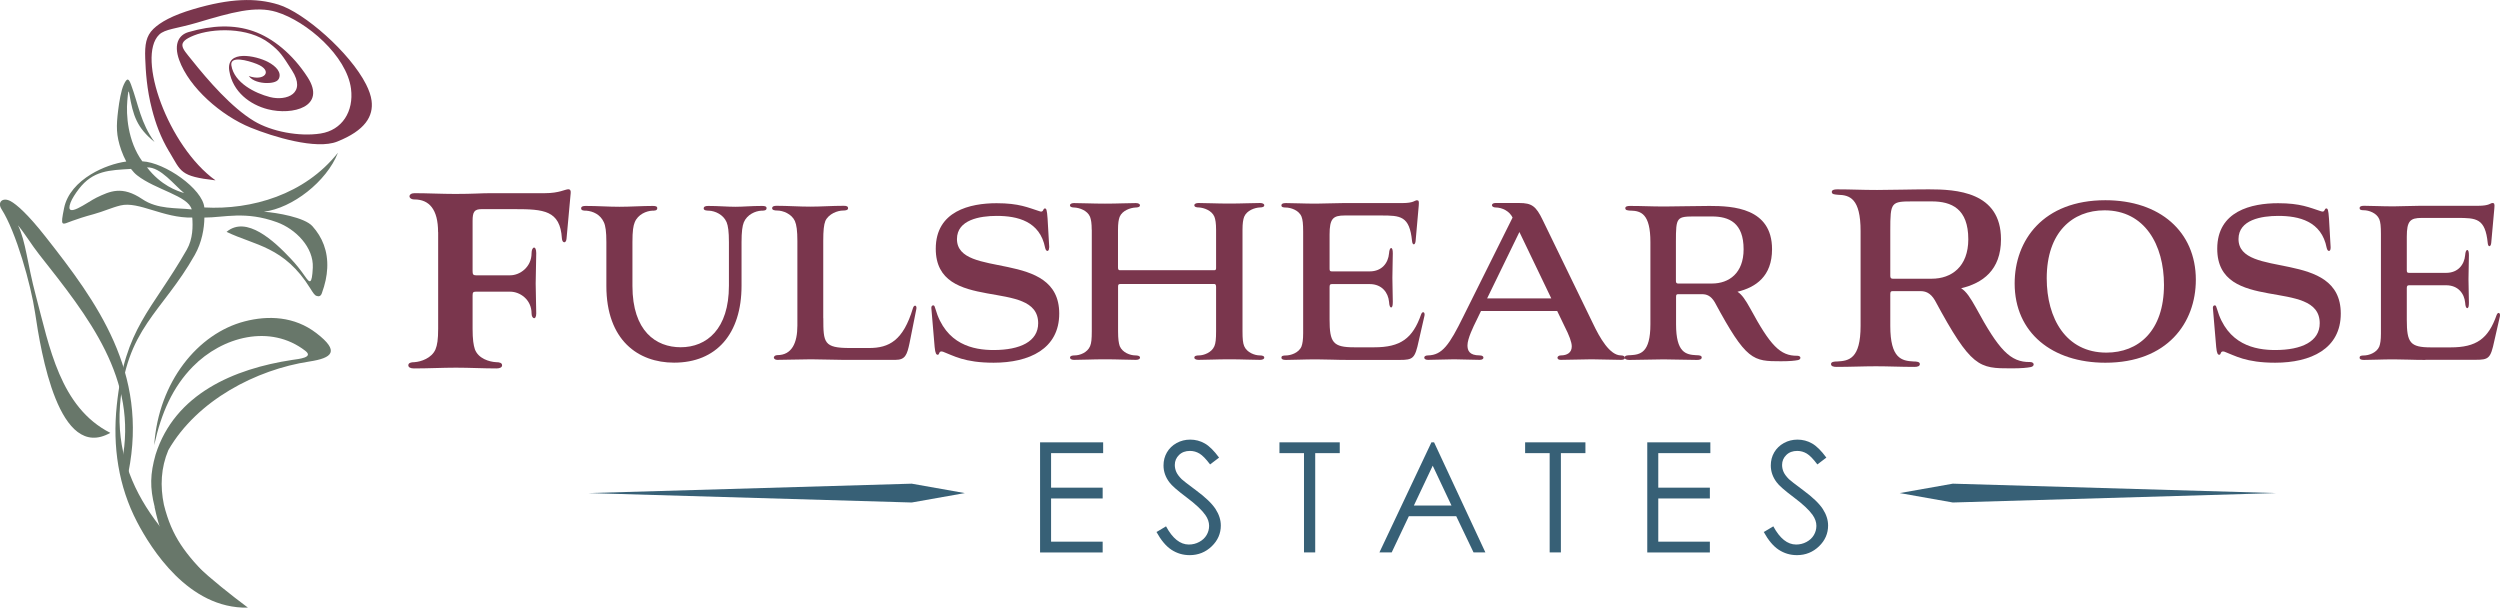 <?xml version="1.0" encoding="UTF-8"?>
<svg id="Layer_1" data-name="Layer 1" xmlns="http://www.w3.org/2000/svg" width="358.61" height="87.18" viewBox="0 0 358.61 87.18">
  <defs>
    <style>
      .cls-1, .cls-2, .cls-3, .cls-4, .cls-5 {
        stroke-width: 0px;
      }

      .cls-1, .cls-3 {
        fill-rule: evenodd;
      }

      .cls-1, .cls-5 {
        fill: #7a364d;
      }

      .cls-2 {
        fill: none;
      }

      .cls-3 {
        fill: #68776a;
      }

      .cls-4 {
        fill: #376076;
      }
    </style>
  </defs>
  <g>
    <path class="cls-4" d="M149.19,63.45h9.05v1.55h-7.47v4.95h7.4v1.55h-7.4v6.2h7.4v1.55h-8.98v-15.79Z"/>
    <path class="cls-4" d="M165.92,76.3l1.34-.8c.94,1.74,2.03,2.61,3.27,2.61.53,0,1.03-.12,1.49-.37.47-.25.82-.58,1.06-.99.24-.41.36-.85.36-1.32,0-.53-.18-1.05-.54-1.56-.49-.7-1.39-1.55-2.7-2.53-1.32-.99-2.14-1.71-2.46-2.16-.56-.74-.84-1.55-.84-2.41,0-.69.16-1.31.49-1.88.33-.56.79-1.01,1.39-1.34.6-.33,1.25-.49,1.95-.49.74,0,1.44.18,2.09.55.65.37,1.33,1.05,2.05,2.03l-1.29.98c-.59-.79-1.1-1.31-1.52-1.56-.42-.25-.87-.38-1.37-.38-.64,0-1.16.19-1.56.58-.4.39-.61.86-.61,1.43,0,.34.07.68.21,1,.14.32.4.67.78,1.05.21.2.89.73,2.04,1.58,1.37,1.01,2.3,1.91,2.81,2.69.51.79.76,1.58.76,2.37,0,1.14-.43,2.14-1.3,2.98-.87.84-1.93,1.27-3.17,1.27-.96,0-1.83-.26-2.61-.77-.78-.51-1.5-1.37-2.16-2.57Z"/>
    <path class="cls-4" d="M183.53,65v-1.55h8.65v1.55h-3.52v14.24h-1.61v-14.24h-3.52Z"/>
    <path class="cls-4" d="M205.71,63.45l7.36,15.79h-1.7l-2.48-5.19h-6.8l-2.46,5.19h-1.76l7.46-15.79h.39ZM205.51,66.81l-2.7,5.71h5.4l-2.69-5.71Z"/>
    <path class="cls-4" d="M218.77,65v-1.55h8.65v1.55h-3.52v14.24h-1.61v-14.24h-3.52Z"/>
    <path class="cls-4" d="M236.29,63.45h9.05v1.55h-7.47v4.95h7.4v1.55h-7.4v6.2h7.4v1.55h-8.98v-15.79Z"/>
    <path class="cls-4" d="M253.03,76.3l1.34-.8c.94,1.74,2.03,2.61,3.27,2.61.53,0,1.03-.12,1.49-.37.47-.25.82-.58,1.06-.99.24-.41.36-.85.36-1.32,0-.53-.18-1.05-.54-1.56-.49-.7-1.39-1.55-2.7-2.53-1.32-.99-2.14-1.71-2.46-2.16-.56-.74-.84-1.55-.84-2.41,0-.69.16-1.31.49-1.88.33-.56.79-1.01,1.39-1.34.6-.33,1.25-.49,1.95-.49.74,0,1.44.18,2.09.55s1.33,1.05,2.05,2.03l-1.29.98c-.59-.79-1.1-1.31-1.52-1.56-.42-.25-.87-.38-1.37-.38-.64,0-1.16.19-1.56.58-.4.39-.61.86-.61,1.43,0,.34.07.68.21,1,.14.32.4.67.78,1.05.21.2.89.73,2.04,1.58,1.37,1.01,2.3,1.91,2.81,2.69.51.79.76,1.58.76,2.37,0,1.14-.43,2.14-1.3,2.98s-1.93,1.27-3.17,1.27c-.96,0-1.83-.26-2.61-.77s-1.5-1.37-2.16-2.57Z"/>
  </g>
  <path class="cls-5" d="M62.84,33.3c0-3.3-1.3-4.69-3.39-4.69-.46,0-.71-.22-.71-.45s.25-.45.71-.45c1.84,0,3.89.11,5.86.11,2.6,0,3.64-.11,5.11-.11h7.75c2.05,0,2.89-.56,3.35-.56.29,0,.38.22.34.56l-.59,6.48c-.04.78-.63.73-.67,0-.25-4.02-2.6-4.19-6.78-4.19h-4.73c-1.05,0-1.3.39-1.3,1.68v7.2c0,.45.08.61.46.61h4.94c1.38,0,3.06-1.17,3.06-3.18,0-.95.67-1.17.67,0,0,1.34-.08,2.9-.08,4.36s.08,2.96.08,4.3c0,1.01-.67.78-.67,0,0-2.01-1.67-3.13-3.06-3.13h-4.94c-.38,0-.46.11-.46.56v4.75c0,1.56.13,2.35.33,2.96.5,1.34,2.09,1.79,3.02,1.84.54,0,.88.11.88.45,0,.28-.29.45-.8.45-1.97,0-3.85-.11-5.82-.11s-3.94.11-6.03.11c-.5,0-.8-.17-.8-.45,0-.34.38-.45.88-.45.92-.06,2.47-.56,3.02-1.84.25-.61.38-1.4.38-2.96v-13.85Z"/>
  <path class="cls-5" d="M104.56,34.73c0-1.5-.12-2.34-.33-2.85-.47-1.11-1.66-1.62-2.52-1.66-.36,0-.77-.04-.77-.32s.27-.36.65-.36c1.45,0,2.76.12,3.89.12s2.26-.12,3.83-.12c.45,0,.65.08.65.32,0,.36-.42.36-.74.36-.86.04-2.05.55-2.52,1.66-.21.51-.33,1.35-.33,2.85v6.25c0,6.93-3.62,11.04-9.68,11.04-5.14,0-9.71-3.21-9.71-11v-6.29c0-1.5-.12-2.34-.36-2.85-.5-1.11-1.54-1.58-2.52-1.66-.3,0-.74,0-.74-.32,0-.28.24-.36.65-.36,1.72,0,3.3.12,4.84.12s3.27-.12,4.81-.12c.42,0,.62.08.62.32,0,.36-.39.36-.71.36-.83.04-2.05.51-2.52,1.66-.21.51-.33,1.23-.33,2.85v6.29c0,6.49,3.38,8.79,6.92,8.79,3.74,0,6.92-2.61,6.92-8.83v-6.25Z"/>
  <path class="cls-5" d="M118.1,45.65c0,3.52.06,4.27,3.83,4.27h2.73c2.88,0,4.9-1.07,6.29-5.7.15-.55.59-.47.5.08l-.98,4.91c-.36,1.7-.62,2.41-2.02,2.41h-7.54c-1.31,0-3.21-.08-4.57-.08-1.51,0-3.35.08-4.87.08-.3,0-.47-.2-.47-.32,0-.16.18-.36.5-.36,2.08,0,2.88-1.74,2.88-4.24v-12.11c0-1.5-.12-2.34-.36-2.89-.47-1.03-1.72-1.5-2.52-1.5-.42,0-.74-.08-.74-.32,0-.28.24-.36.65-.36,1.54,0,3.27.12,4.81.12s3.12-.12,4.81-.12c.42,0,.62.08.62.36,0,.24-.3.32-.71.32-.8,0-2.08.47-2.55,1.5-.21.55-.3,1.35-.3,2.89v11.04Z"/>
  <path class="cls-5" d="M150.48,35.52c.03.59-.42.67-.56.04-.74-3.84-3.98-4.59-6.95-4.59-2.4,0-5.7.55-5.7,3.32,0,5.82,14.67,1.35,14.67,10.69,0,5.07-4.3,7.05-9.41,7.05-4.22,0-5.79-1.03-7.27-1.58-.65-.2-.45.44-.74.44-.21,0-.36-.16-.45-1.11l-.47-5.54c-.03-.24.06-.44.27-.44.18,0,.21.2.3.47,1.48,5.19,5.49,5.94,8.37,5.94,3.8,0,6.38-1.23,6.38-3.84,0-6.61-14.69-1.27-14.69-10.69,0-5.42,4.93-6.53,8.73-6.53,3.24,0,4.51.63,6.15,1.15.62.24.47-.4.77-.4.21,0,.3.16.39,1.46l.24,4.16Z"/>
  <path class="cls-5" d="M156.6,32.96c0-.93-.09-1.45-.24-1.86-.39-.93-1.54-1.29-2.21-1.33-.39,0-.67-.08-.67-.32,0-.2.24-.32.57-.32,1.27,0,2.6.08,4.45.08s3.15-.08,4.42-.08c.36,0,.6.12.6.32,0,.24-.3.32-.67.32-.67.04-1.85.4-2.24,1.33-.15.4-.24.93-.24,1.86v5.4c0,.24.06.4.24.4h13.59c.15,0,.24-.08.24-.28v-5.53c0-.93-.09-1.45-.24-1.86-.39-.93-1.54-1.29-2.21-1.33-.39,0-.67-.08-.67-.32,0-.2.24-.32.61-.32,1.24,0,2.54.08,4.39.08s3.18-.08,4.42-.08c.36,0,.61.12.61.32,0,.24-.27.32-.67.32-.67.04-1.82.4-2.21,1.33-.15.4-.24.93-.24,1.86v14.56c0,1.13.06,1.69.24,2.14.39.93,1.54,1.33,2.21,1.33.39,0,.67.08.67.32,0,.2-.24.32-.61.32-1.24,0-2.54-.08-4.39-.08s-3.18.08-4.42.08c-.36,0-.61-.12-.61-.32,0-.24.27-.32.67-.32.67,0,1.82-.4,2.21-1.33.18-.44.24-1.01.24-2.14v-6.37c0-.28-.09-.4-.24-.4h-13.49c-.27,0-.33.08-.33.4v6.37c0,1.13.09,1.69.24,2.14.39.93,1.51,1.33,2.24,1.33.36,0,.67.08.67.32,0,.2-.24.32-.6.32-1.24,0-2.57-.08-4.42-.08s-3.15.08-4.45.08c-.33,0-.57-.12-.57-.32,0-.24.27-.32.67-.32.73,0,1.82-.4,2.21-1.33.18-.44.24-1.01.24-2.14v-14.56Z"/>
  <path class="cls-5" d="M193.44,51.63c-1.85,0-3.09-.08-4.6-.08-1.85,0-3.15.08-4.39.08-.45,0-.64-.12-.64-.32,0-.24.18-.32.64-.32.67,0,1.85-.36,2.24-1.29.15-.4.24-.97.24-1.9v-14.56c0-1.13-.06-1.73-.24-2.18-.39-.93-1.57-1.29-2.24-1.29-.45,0-.64-.08-.64-.32,0-.2.18-.32.64-.32,1.21,0,2.51.08,4.33.08,1.15,0,2.63-.08,3.9-.08h8.47c1.66,0,1.78-.4,2.09-.4.27,0,.33.12.27.77l-.45,5.08c-.06.61-.45.65-.51,0-.36-3.63-1.66-3.67-4.48-3.67h-5.17c-1.69,0-2.18.44-2.18,2.74v4.88c0,.32.06.4.33.4h5.42c1.76,0,2.66-1.21,2.78-2.58.03-.48.15-.77.3-.77.18,0,.24.32.24.77,0,.93-.06,2.46-.06,3.51s.06,2.5.06,3.43c0,.52-.06.81-.24.81-.15,0-.27-.24-.3-.81-.12-1.29-1-2.54-2.78-2.54h-5.42c-.27,0-.33.12-.33.44v4.6c0,3.35.48,4.03,3.54,4.03h2.87c3.75,0,5.51-1.25,6.72-4.72.18-.52.6-.36.48.2l-.82,3.59c-.54,2.54-.82,2.74-2.72,2.74h-7.35Z"/>
  <path class="cls-5" d="M223.39,44.61h-10.95l-.7,1.45c-.36.73-1.24,2.5-1.24,3.47,0,.73.24,1.45,1.75,1.45.39,0,.54.16.54.32s-.15.32-.54.32c-1.24,0-2.48-.08-3.66-.08-1.27,0-2.51.08-3.75.08-.39,0-.54-.16-.54-.32s.15-.32.54-.32c2.03-.04,3.06-1.49,5.08-5.61l7.05-14.16c-.42-.89-1.45-1.45-2.45-1.45-.3,0-.51-.16-.51-.32,0-.2.21-.32.51-.32h3.39c1.82,0,2.42.44,3.39,2.46l7.17,14.76c1.03,2.18,2.45,4.64,4.05,4.64.39,0,.57.16.57.36,0,.16-.18.28-.54.28-1.45,0-2.81-.08-4.24-.08s-2.9.08-4.42.08c-.33,0-.48-.12-.48-.32,0-.12.15-.32.48-.32.91,0,1.57-.4,1.57-1.29,0-.6-.36-1.57-1.06-2.94l-1.03-2.14ZM213.32,42.8h9.2l-4.57-9.52-4.63,9.52Z"/>
  <path class="cls-5" d="M233.91,30.22c-.42-.04-.77-.04-.77-.36,0-.24.27-.32.65-.32,1.84,0,3,.08,4.99.08,1.84,0,4.22-.08,6.44-.08,3.35,0,8.97.28,8.97,6.21,0,3.88-2.32,5.46-4.96,6.1.65.4,1.16,1.19,1.84,2.41,2.85,5.26,4.27,6.81,6.74,6.77.59,0,.59.55.06.63-.42.08-1.07.16-2.4.16-4.01,0-4.96-.04-9.5-8.47-.56-.95-1.19-1.15-1.81-1.15h-3.44c-.24,0-.3.08-.3.4v3.92c0,4.08,1.42,4.35,2.88,4.43.42,0,.8.04.8.32s-.3.36-.68.36c-1.72,0-3.21-.08-4.78-.08s-3.18.08-4.9.08c-.39,0-.68-.08-.68-.36s.39-.32.8-.32c1.42-.08,2.88-.32,2.88-4.43v-11.8c0-4.08-1.37-4.47-2.82-4.51ZM245.57,40.67c2.46,0,4.54-1.5,4.54-4.91,0-3.8-2.08-4.71-4.54-4.71h-2.29c-2.79,0-2.88.04-2.88,3.64v5.62c0,.24.09.36.3.36h4.87Z"/>
  <path class="cls-5" d="M263.65,27.94c-.48-.05-.89-.05-.89-.41,0-.27.31-.37.75-.37,2.12,0,3.46.09,5.75.09,2.12,0,4.86-.09,7.43-.09,3.87,0,10.34.32,10.34,7.16,0,4.47-2.67,6.3-5.72,7.03.75.46,1.33,1.37,2.12,2.78,3.29,6.07,4.93,7.85,7.77,7.8.68,0,.68.64.07.73-.48.09-1.23.18-2.77.18-4.62,0-5.72-.05-10.95-9.76-.65-1.1-1.37-1.32-2.09-1.32h-3.97c-.27,0-.34.09-.34.46v4.52c0,4.7,1.64,5.02,3.32,5.11.48,0,.92.05.92.37s-.34.41-.79.41c-1.98,0-3.7-.09-5.51-.09s-3.66.09-5.65.09c-.45,0-.79-.09-.79-.41s.44-.37.92-.37c1.64-.09,3.32-.37,3.32-5.11v-13.6c0-4.7-1.57-5.16-3.25-5.2ZM277.1,39.98c2.84,0,5.24-1.73,5.24-5.66,0-4.38-2.4-5.43-5.24-5.43h-2.63c-3.22,0-3.32.05-3.32,4.2v6.48c0,.27.1.41.34.41h5.61Z"/>
  <path class="cls-4" d="M138.4,70.73l-7.62,1.35-46.38-1.35,46.38-1.35,7.62,1.35ZM280.12,69.38l-7.62,1.35,7.62,1.35,46.38-1.35-46.38-1.35Z"/>
  <g>
    <path class="cls-2" d="M269.91,40.96v6.2c0,2.96.8,4.8,3.39,4.8.5,0,.84.17.84.45s-.29.45-.8.45c-1.84,0-2.81-.11-5.91-.11-1.88,0-4.1.11-5.44.11-1.01,0-1.3-.06-1.3-.45,0-.34.38-.45.88-.45,1.63-.11,3.39-.45,3.39-4.8v-13.85c0-3.57-1.55-4.69-3.39-4.69-.5,0-.8-.17-.8-.45s.21-.45.71-.45c2.22,0,4.15.11,5.4.11,1.38,0,3.69-.11,5.65-.11h2.51c4.02,0,10.6.39,10.6,6.59,0,4.02-2.72,5.59-5.74,6.2,5.95,11.11,8.42,15.47,13.07,15.81.42.06.59.39.33.61-.38.39-1.34.39-2.93.39-6.95,0-9.09-3.18-13.99-12.9-1.3-2.46-1.88-3.46-3.06-3.46h-3.43ZM275.52,38.89c2.64,0,4.44-.84,4.44-4.58s-1.93-4.64-4.56-4.64h-4.56c-.84,0-.92.22-.92,1.23v7.99h5.61Z"/>
    <path class="cls-5" d="M302,28.72c7.84,0,12.98,4.52,12.98,11.41,0,6.17-4.08,11.9-12.98,11.9-7.59,0-13.01-4.27-13.01-11.37,0-6.21,4.11-11.94,13.01-11.94ZM293.59,39.93c0,5.73,2.75,10.65,8.56,10.65,4.57,0,8.26-3.07,8.26-9.72,0-5.73-2.75-10.69-8.53-10.69-4.57,0-8.29,3.11-8.29,9.76Z"/>
    <path class="cls-5" d="M334.31,35.52c.03.59-.42.67-.56.04-.74-3.84-3.98-4.59-6.95-4.59-2.4,0-5.7.55-5.7,3.32,0,5.82,14.67,1.35,14.67,10.69,0,5.07-4.3,7.05-9.41,7.05-4.22,0-5.79-1.03-7.27-1.58-.65-.2-.45.44-.74.44-.21,0-.36-.16-.45-1.11l-.47-5.54c-.03-.24.06-.44.27-.44.18,0,.21.2.3.47,1.48,5.19,5.49,5.94,8.37,5.94,3.8,0,6.38-1.23,6.38-3.84,0-6.61-14.7-1.27-14.7-10.69,0-5.42,4.93-6.53,8.73-6.53,3.24,0,4.51.63,6.14,1.15.62.24.47-.4.77-.4.21,0,.3.16.39,1.46l.24,4.16Z"/>
    <path class="cls-5" d="M347.9,51.63c-1.81,0-3.03-.08-4.51-.08-1.81,0-3.09.08-4.3.08-.45,0-.62-.12-.62-.32,0-.24.18-.32.62-.32.65,0,1.81-.36,2.2-1.27.15-.4.24-.95.24-1.86v-14.29c0-1.11-.06-1.7-.24-2.14-.39-.91-1.54-1.27-2.2-1.27-.45,0-.62-.08-.62-.32,0-.2.18-.32.62-.32,1.19,0,2.46.08,4.25.08,1.13,0,2.58-.08,3.83-.08h8.31c1.63,0,1.75-.4,2.05-.4.27,0,.33.12.27.75l-.45,4.99c-.06.59-.45.63-.5,0-.36-3.56-1.63-3.6-4.39-3.6h-5.08c-1.66,0-2.14.44-2.14,2.69v4.79c0,.32.06.4.33.4h5.31c1.72,0,2.61-1.19,2.73-2.53.03-.47.15-.75.3-.75.18,0,.24.32.24.75,0,.91-.06,2.41-.06,3.44s.06,2.45.06,3.36c0,.51-.06.79-.24.79-.15,0-.27-.24-.3-.79-.12-1.27-.98-2.49-2.73-2.49h-5.31c-.27,0-.33.12-.33.44v4.51c0,3.29.47,3.96,3.47,3.96h2.82c3.68,0,5.4-1.23,6.59-4.63.18-.51.59-.36.47.2l-.8,3.52c-.53,2.49-.8,2.69-2.67,2.69h-7.21Z"/>
  </g>
  <g>
    <path class="cls-3" d="M48.46,21.95c-1.62,4.1-6.52,7.91-10.61,8.42,1.87.13,5.84.82,6.96,2.07,1.42,1.58,2.25,3.57,2.13,6.03-.05,1.11-.3,2.31-.78,3.61-.14.39-.4.5-.77.36-.28-.1-.51-.48-.88-1.07-3.74-6.03-7.93-6.14-12.01-8.11,2.84-2.39,6.8,1.28,9.23,3.87.78.83,1.34,1.54,2,2.48.7,1.01,1.02,1.29,1.14-1.21.14-2.92-2.45-5.54-5.13-6.52-4.56-1.66-7.55-.67-10.42-.67-.02,1.57-.36,3.55-1.38,5.36-4.68,8.29-9.92,10.52-10.73,21.66-.91,12.5,7.95,21.14,18.35,28.93-8.53.21-13.93-8.52-15.9-12.29-2.66-5.1-3.53-10.8-2.91-16.72,1.16-11.18,5.02-13.54,10.04-22.33.9-1.57.88-3.38.79-4.61-4.15.1-7.67-2.37-10.29-1.74-1.25.3-2.43.86-3.85,1.25-1.38.37-2.31.69-3.04.95-1.6.59-1.76.92-1.21-1.81.41-2.05,1.96-3.7,3.85-4.85,1.64-1,3.53-1.63,5.07-1.84-.27-.5-.51-1.05-.71-1.61-.77-2.18-.72-3.5-.46-5.68.17-1.39.44-2.95.82-3.75.48-1.04.71-.87,1.04.02,1.07,2.88,1.37,5.49,3.37,8.22-2.54-2.06-3.08-3.76-3.62-6.9-.13-.73-.18-.25-.29,1.01-.17,1.94.03,5.74,2.15,8.66,3.24.16,8.65,3.95,8.9,6.62,6.79.37,14.4-1.85,19.14-7.82h0ZM27.5,30.05c-.48-1.96-5.21-2.83-7.83-4.9-.31-.24-.6-.55-.88-.92-3.14.19-5.44.22-7.49,2.89-.48.63-.98,1.4-1.18,1.94-.94,2.55,2.49-.13,3.74-.72,1.91-.91,3.65-1.74,6.56.23,2.19,1.48,4.85,1.22,7.08,1.47h0ZM21.09,24.01c1.98,2.58,4.29,3.38,5.32,3.68-1.42-1.13-3.36-3.75-5.32-3.68Z"/>
    <path class="cls-3" d="M17.48,66.28c2.42-11.92-4.85-20.89-11.86-29.78-1.07-1.35-2-2.93-3.04-4.18,1.12,2.27,1.32,5.44,2.57,10.13,1.93,7.25,3.46,15.98,10.67,19.64-7.4,4.18-9.95-11.56-10.79-17.24-.6-4.04-2.73-11.59-4.8-14.83-.67-1.03.16-1.77,1.28-1.17.86.46,2.48,1.87,5.01,5.09,7.38,9.38,14.79,19.43,11.9,33.83l-.95-1.47Z"/>
    <path class="cls-3" d="M22.19,72.73c-.71-2.81-.66-4.73.13-7.53,2.76-8.72,11.25-12.3,19.59-13.57.95-.14,3.14-.34,1.88-1.31-5.01-3.87-11.9-2.05-16.15,2.29-2.85,2.91-4.51,6.61-5.52,11.24.62-9.1,6.29-16.02,12.97-17.75,3.35-.87,7.14-.75,10.31,1.7,3.36,2.59,2.31,3.55-1.04,4.06-7.59,1.16-16.07,5.53-20.21,12.7-1.07,2.54-1.19,5.18-.64,7.84,1.16,4.65,3.05,7.01,6.8,10.85-.93-.05-1.85-.09-2.78-.14-2.36-2.41-4.17-4.77-5.36-10.38Z"/>
    <path class="cls-1" d="M24.27,21.76c-1.23-2.05-1.95-4.06-2.47-6.08-.75-2.88-.9-5.46-.97-7.32-.07-1.95.12-3.19,1.17-4.21.99-.96,2.71-1.94,5.72-2.83,5.27-1.56,8.95-1.67,12.22-.66,3.69,1.13,10.26,6.88,12.57,11.44.42.83.7,1.63.79,2.34.29,2.22-.91,4.27-4.93,5.87-3,1.2-9.18-.69-12.41-2-4.23-1.72-8.83-5.73-10.26-9.71-.4-1.12-.46-2.13-.08-2.88.27-.53.74-.92,1.43-1.12,3.41-.99,6.5-1.1,9.28-.13,2.79.97,5.66,3.29,7.8,6.62,2.73,4.24-2.17,5.49-5.72,4.58-2.53-.65-5.03-2.47-5.52-5.51-.5-3.11,3.86-2.16,5.54-1.28,1.22.64,2,1.55,1.56,2.43-.27.54-1.25.61-1.79.6-.84-.02-1.98-.26-2.52-1.01,2.21.84,3.62-.75,1.14-1.73-1.3-.51-3.86-1.22-3.63.22.4,2.49,3.39,3.98,5.52,4.53,2.41.62,5.3-.52,3.17-3.83-1.34-2.08-1.67-2.7-3.26-3.91-3.05-2.33-8.15-2.15-10.79-1.1-2.62,1.04-1.69,1.81-.35,3.49,2.4,3.01,5.74,6.86,8.97,8.8,2.49,1.5,6.47,2.26,9.54,1.78,3.08-.48,4.78-3.15,4.36-6.43-.61-4.7-6.34-9.67-10.68-11-3.02-.93-6.43.05-11.47,1.55-2.84.84-4.53.88-5.37,1.7-3.28,3.2,1.28,16.01,8.08,20.9-5.13-.59-4.9-1.23-6.63-4.11Z"/>
  </g>
</svg>